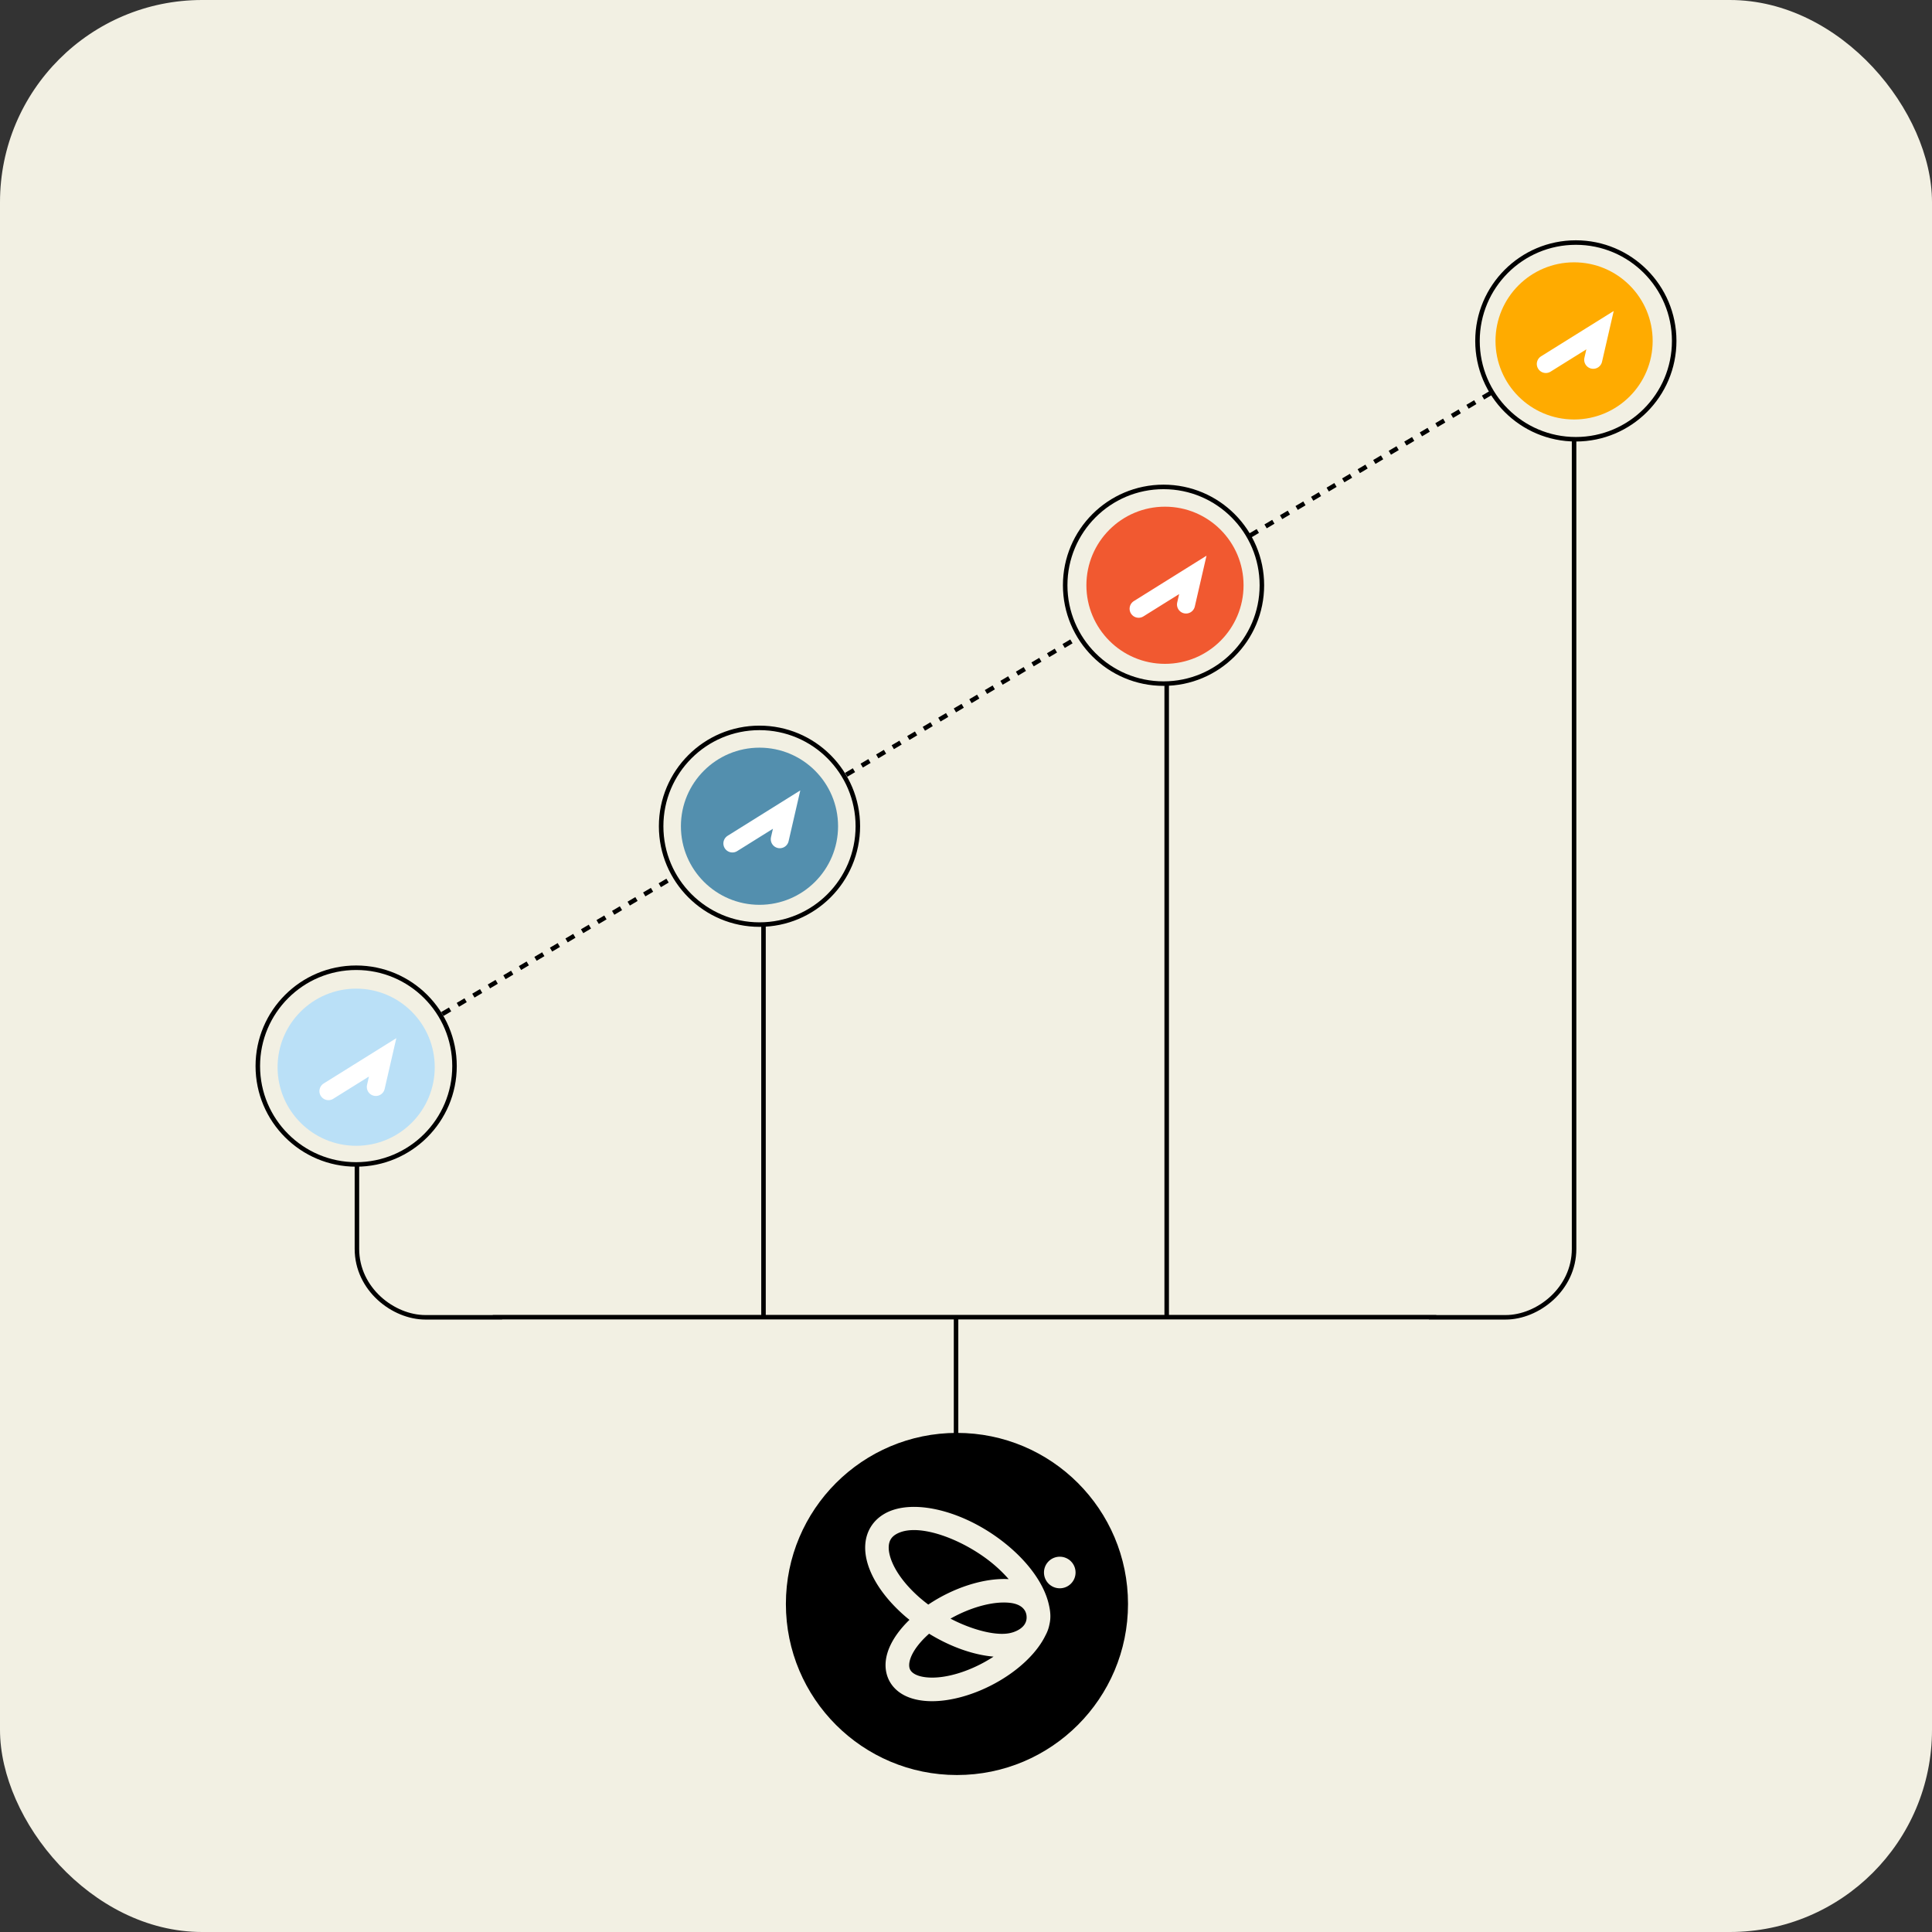 <svg xmlns="http://www.w3.org/2000/svg" id="Layer_2" data-name="Layer 2" viewBox="0 0 428.05 428.05"><rect x="0" y="0" width="428.05" height="428.05" fill="#333333" stroke="none"/><defs><style>.cls-1,.cls-2{fill:#f2f0e3}.cls-1,.cls-5{stroke-miterlimit:10;stroke:#000}.cls-5{fill:none}</style></defs><g id="Layer_1-2" data-name="Layer 1"><rect width="428.05" height="428.05" class="cls-2" rx="44.79" ry="44.79"/><path d="M211.82 348.83v-56.8m-42.66-.06v-87.34m89.33 87.32V151.02M111.25 291.86h-17c-7.11 0-15.17-6.22-15.17-15.17v-18.84m237.5 34.01h17c7.11 0 15.17-6.22 15.17-15.17V97.42m-30.53 194.41H109.18m-30.97-55.44.86-.51" class="cls-5"/><path d="M80.79 234.86 348.32 76.39" style="stroke-dasharray:2 2;fill:none;stroke:#000;stroke-miterlimit:10"/><path d="m349.18 75.88.86-.51" class="cls-5"/><circle cx="168.27" cy="183.06" r="21.79" class="cls-1"/><circle cx="257.79" cy="129.67" r="21.79" class="cls-1"/><circle cx="168.27" cy="183.06" r="17.41" style="fill:#538fae"/><circle cx="258.11" cy="129.67" r="17.41" style="fill:#f15930"/><circle cx="349.14" cy="75.53" r="21.79" class="cls-1"/><circle cx="348.75" cy="75.53" r="17.41" style="fill:#ffab00"/><circle cx="78.91" cy="236.2" r="21.79" class="cls-1"/><circle cx="78.91" cy="236.45" r="17.41" style="fill:#bae0f7"/><path d="m83.27 240.82 1.51-6.56-12.01 7.49m100-55.82 1.51-6.56-12.01 7.5m100.5-52.94 1.51-6.56-12.01 7.5m100.72-55.16 1.51-6.56-12.01 7.49" style="fill:none;stroke:#fff;stroke-linecap:round;stroke-width:4px;stroke-miterlimit:10"/><circle cx="212.02" cy="355.37" r="37.9"/><circle cx="234.8" cy="348.4" r="3.5" class="cls-2"/><path d="M232.5 359.95c.39-1.62.21-3.08-.16-4.61-.97-4.08-3.98-8.54-8.56-12.49-9.14-7.88-21.36-11.17-27.8-7.47-2.47 1.42-3.98 3.75-4.25 6.57-.47 4.94 2.84 10.99 8.86 16.19.3.26.61.5.91.75a24 24 0 0 0-1.4 1.46c-3.49 3.97-4.69 7.99-3.39 11.33.65 1.68 2.56 4.57 7.96 5.14 2.54.27 5.39-.05 8.29-.83 5.9-1.59 11.98-5.12 15.9-9.58 1.2-1.37 2.13-2.74 2.78-4.09.4-.73.69-1.52.86-2.36Zm-8.17 1.72c-3.08 1.02-8.87-.49-13.74-3.05 2.19-1.24 4.55-2.22 6.84-2.84 2.25-.61 4.44-.87 6.32-.66 2.64.29 3.8 1.68 3.7 3.42-.13 2.19-2.6 2.97-3.12 3.14ZM204 354.18c-5.59-4.82-7.31-9.34-7.08-11.74.11-1.15.64-1.96 1.65-2.54.45-.26.94-.45 1.47-.6 5.3-1.43 14.52 2.49 20.33 7.49 1.22 1.05 2.24 2.08 3.11 3.08-5.52-.31-12.32 1.94-17.81 5.64-.58-.44-1.14-.88-1.67-1.34Zm1.22 17.44c-1.94-.2-3.26-.88-3.64-1.85-.42-1.07 0-3.21 2.44-5.99.55-.63 1.17-1.23 1.83-1.82 4.75 2.92 9.83 4.7 14.28 5.08-4.71 3.1-10.59 5.04-14.91 4.58Z" class="cls-2"/></g></svg>